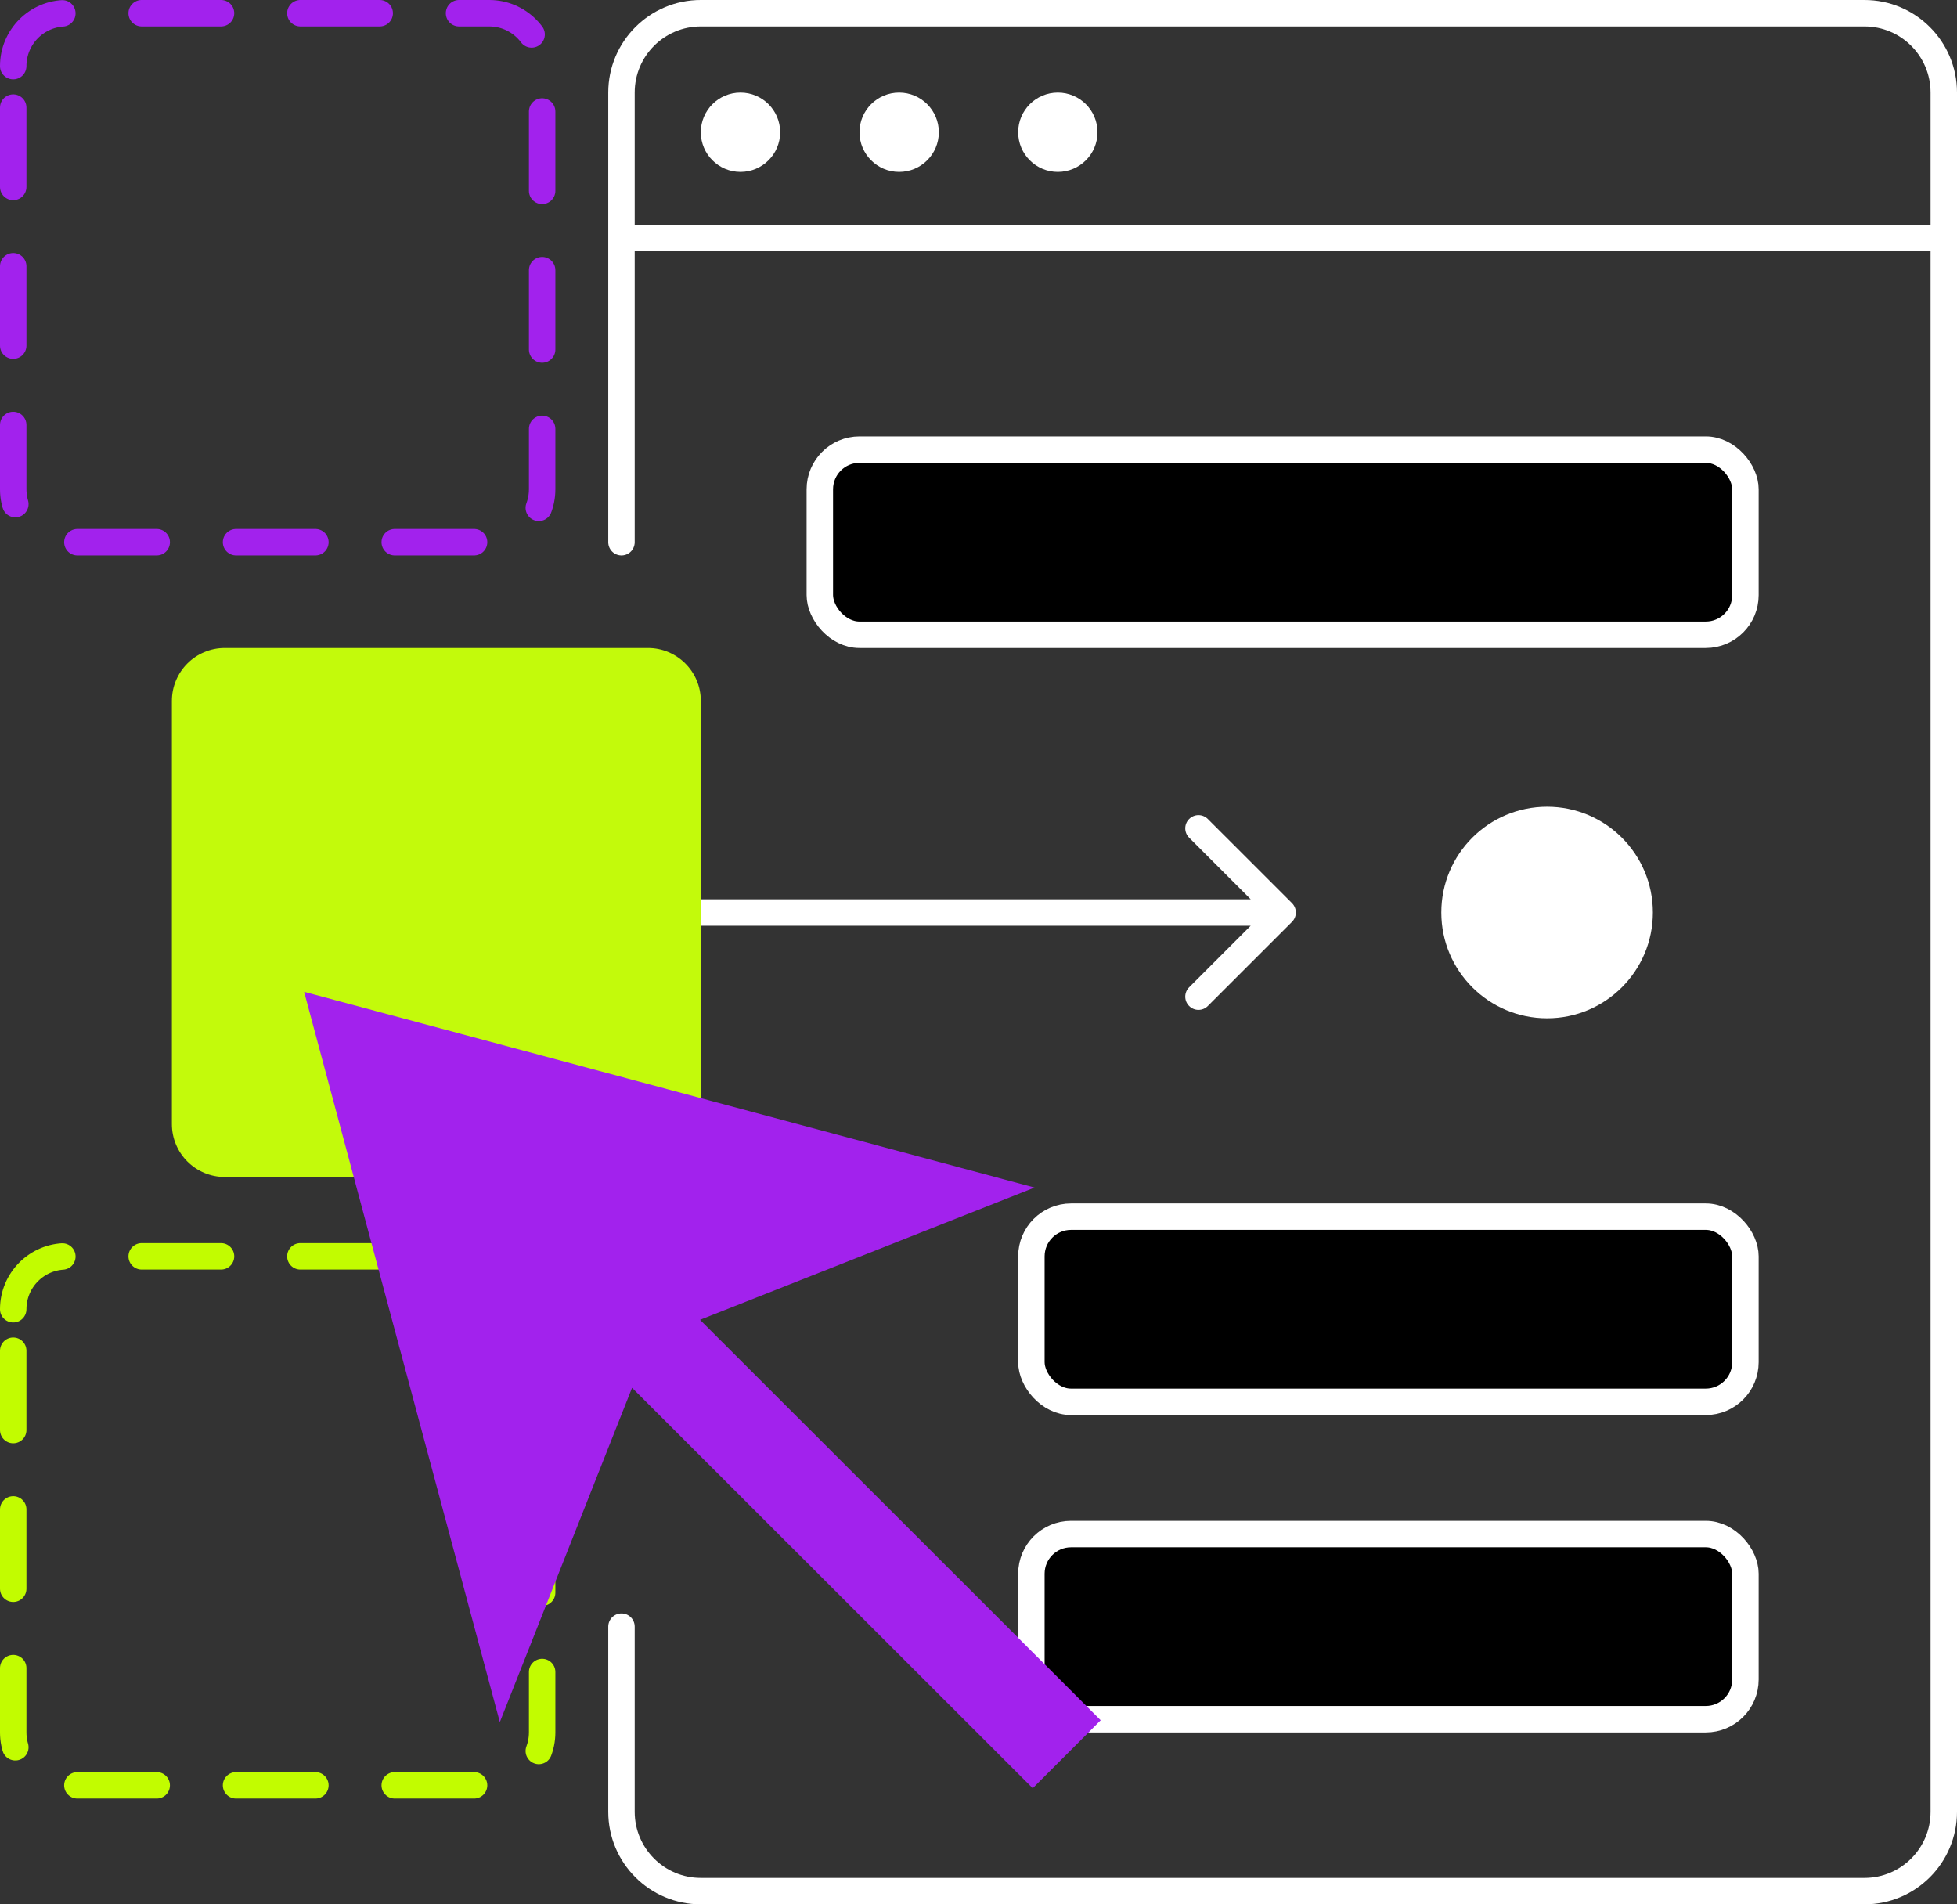 <svg width="74" height="72" viewBox="0 0 74 72" fill="none" xmlns="http://www.w3.org/2000/svg">
<rect x="0" y="0" width="74" height="72" fill="#333333" stroke="none"/>
<rect x="39" y="46" width="27" height="7" rx="1.5" fill="black" stroke="white"/>
<rect x="31" y="17" width="35" height="7" rx="1.5" fill="black" stroke="white"/>
<rect x="39" y="58" width="27" height="7" rx="1.5" fill="black" stroke="white"/>
<path d="M23.5 20.5L23.5 3.5C23.5 1.843 24.843 0.5 26.5 0.5L70.5 0.5C72.157 0.5 73.5 1.843 73.5 3.5L73.5 68.5C73.5 70.157 72.157 71.5 70.5 71.5L48.5 71.5L26.5 71.5C24.843 71.5 23.5 70.157 23.5 68.5L23.5 61.5" stroke="white" stroke-linecap="round" stroke-linejoin="round"/>
<path d="M48.854 34.854C49.049 34.658 49.049 34.342 48.854 34.146L45.672 30.965C45.476 30.769 45.16 30.769 44.965 30.965C44.769 31.16 44.769 31.476 44.965 31.672L47.793 34.5L44.965 37.328C44.769 37.524 44.769 37.84 44.965 38.035C45.16 38.231 45.476 38.231 45.672 38.035L48.854 34.854ZM25.5 34.5V35H48.5V34.5V34H25.5V34.5Z" fill="white"/>
<path d="M6.5 26.5C6.5 25.395 7.395 24.5 8.5 24.5H24.5C25.605 24.5 26.5 25.395 26.5 26.5V42.5C26.5 43.605 25.605 44.5 24.5 44.5H8.5C7.395 44.5 6.5 43.605 6.5 42.5V26.5Z" fill="#C3FA0B"/>
<path d="M0.5 49.5C0.5 48.395 1.395 47.5 2.5 47.5H18.5C19.605 47.5 20.5 48.395 20.5 49.5V65.5C20.5 66.605 19.605 67.5 18.5 67.5H2.5C1.395 67.5 0.5 66.605 0.5 65.5V49.5Z" stroke="#C2FC00" stroke-linecap="round" stroke-linejoin="round" stroke-dasharray="3 3"/>
<path d="M0.5 2.5C0.5 1.395 1.395 0.5 2.5 0.5H18.5C19.605 0.5 20.5 1.395 20.5 2.5V18.5C20.5 19.605 19.605 20.5 18.5 20.5H2.5C1.395 20.5 0.5 19.605 0.5 18.5V2.5Z" stroke="#A222ED" stroke-linecap="round" stroke-linejoin="round" stroke-dasharray="3 3"/>
<line x1="23.5" y1="9" x2="73.5" y2="9" stroke="white"/>
<path d="M39.12 44.9L11.5 37.5L18.9 65.11L23.9 52.47L39.05 67.61L41.62 65.04L26.47 49.9L39.12 44.9Z" fill="#A222ED"/>
<circle cx="28" cy="5" r="1.5" fill="white"/>
<circle cx="34" cy="5" r="1.5" fill="white"/>
<circle cx="40" cy="5" r="1.5" fill="white"/>
<circle cx="58.5" cy="34.5" r="4" fill="white"/>
</svg>
